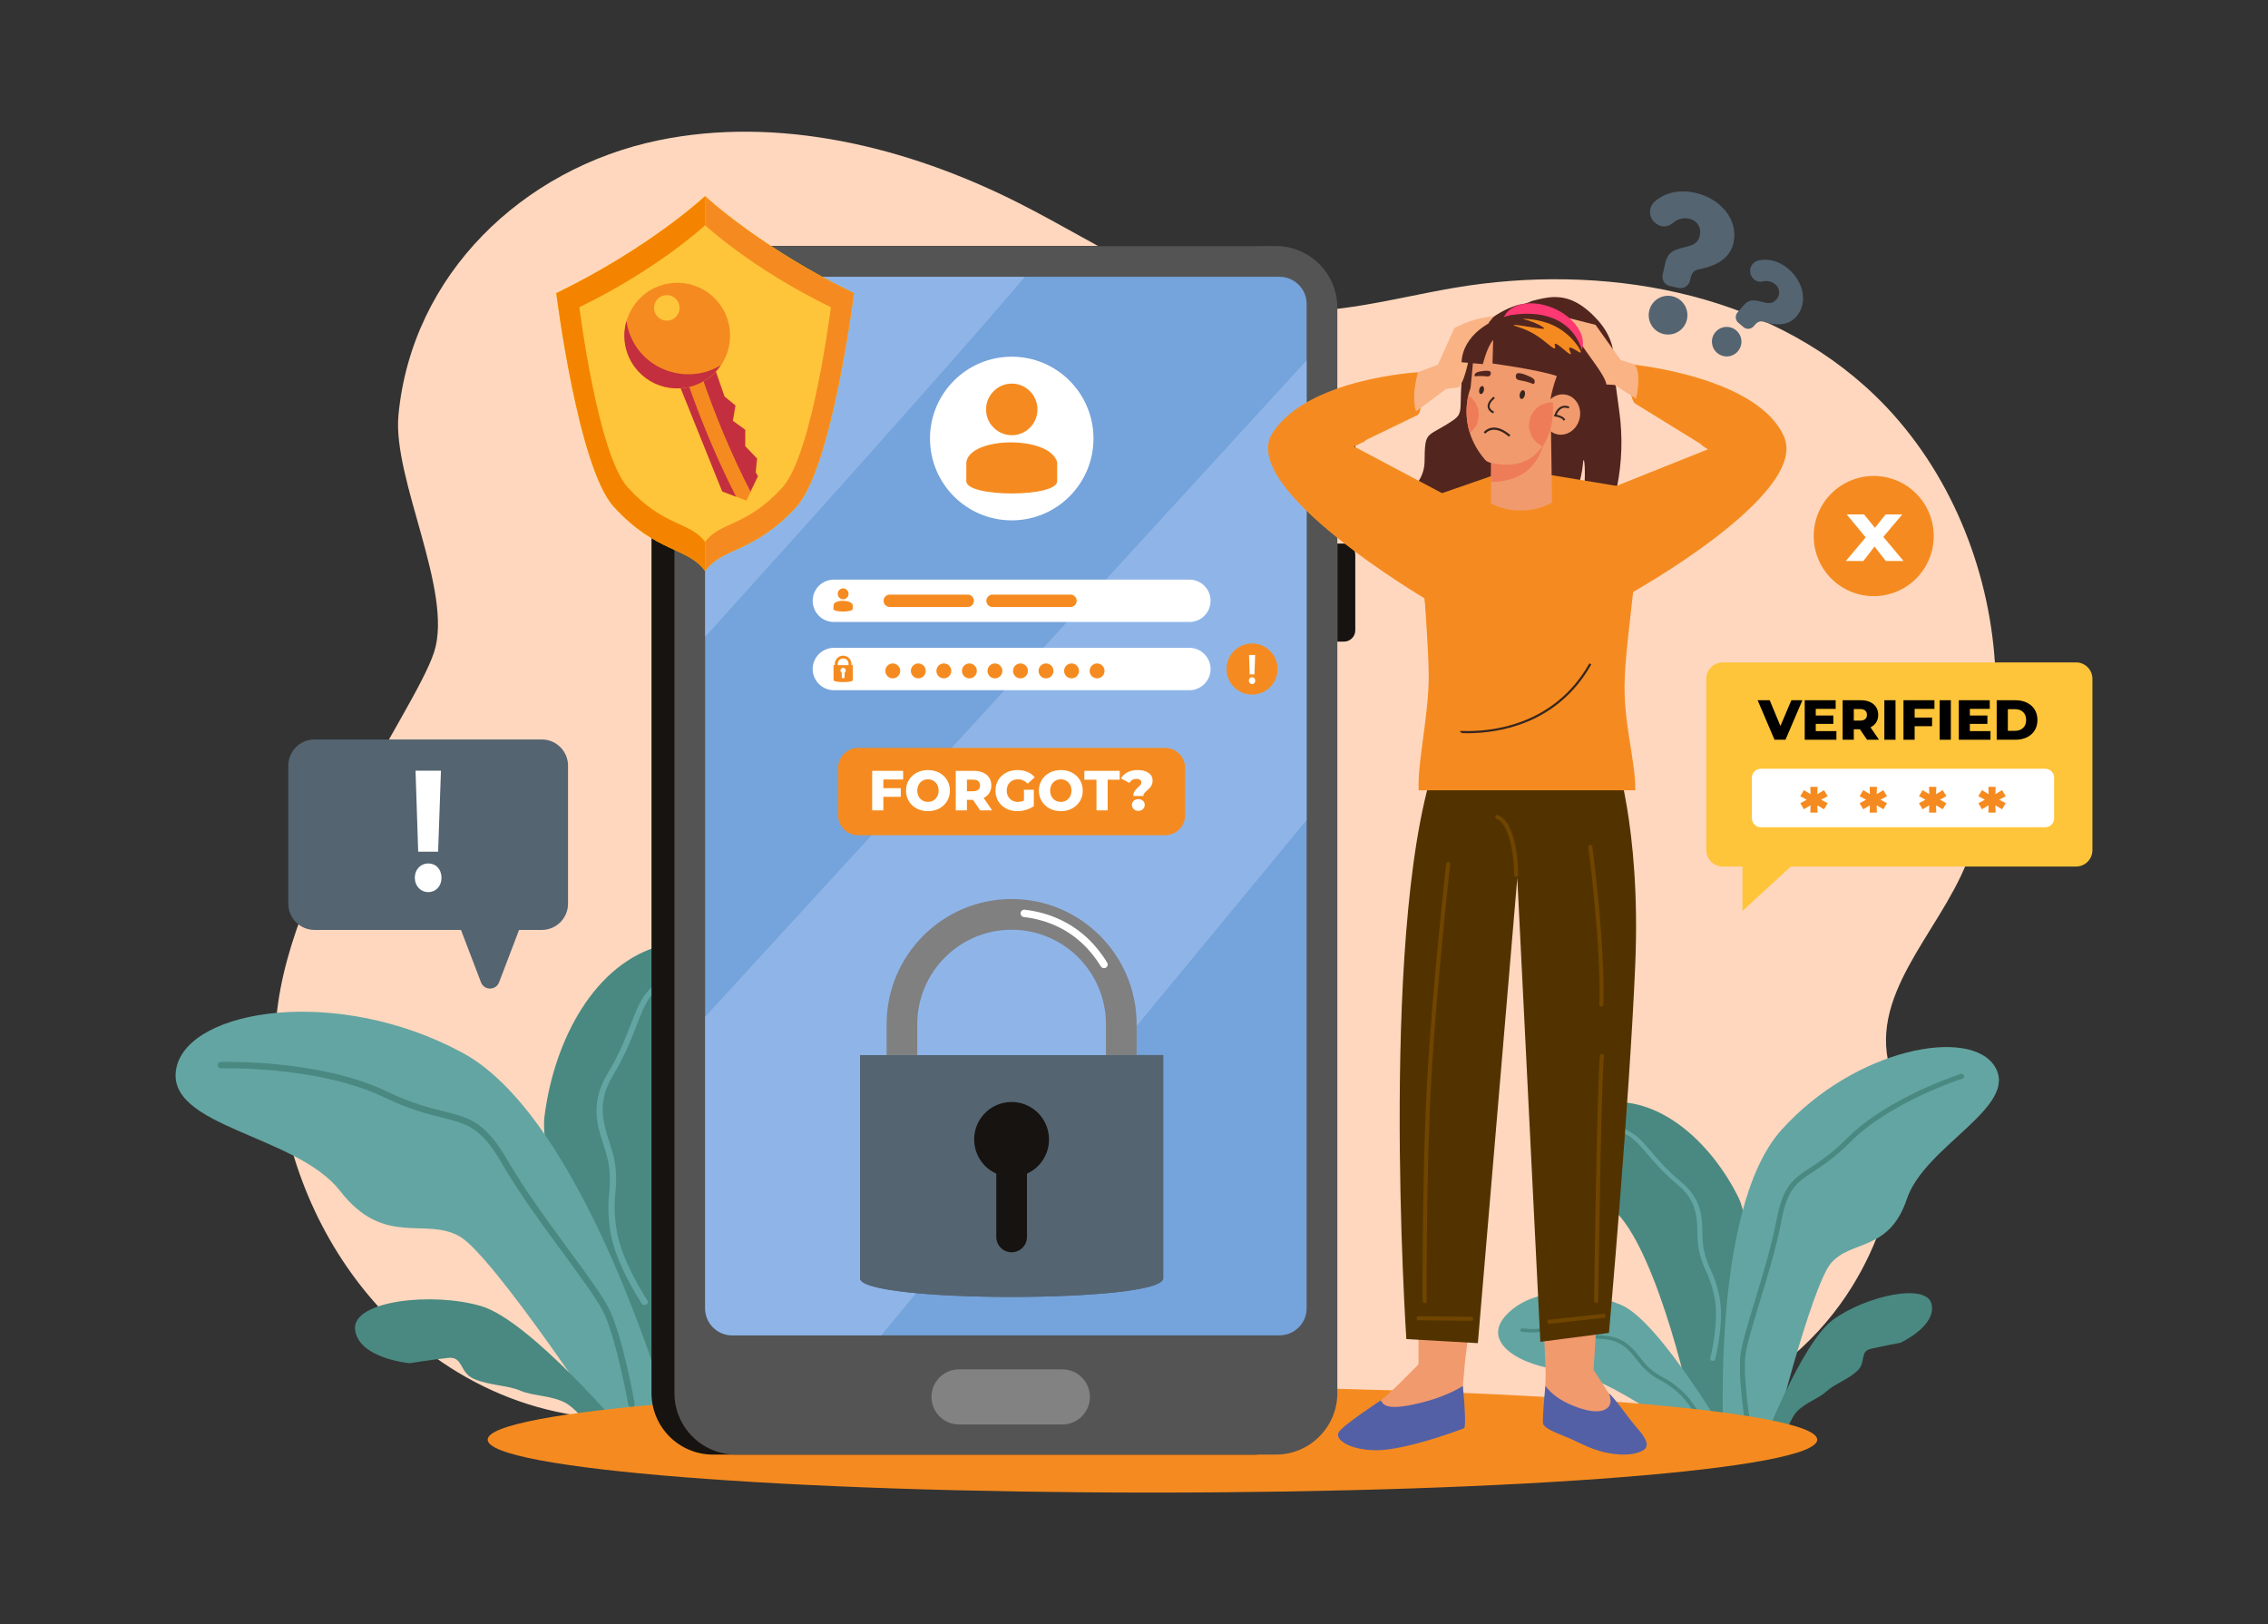 <svg width="775" height="555" viewBox="0 0 775 555" fill="none" xmlns="http://www.w3.org/2000/svg">
<rect x="0" y="0" width="775" height="555" fill="#333333" stroke="none"/>
<g clip-path="url(#clip0_528_1643)">
<path d="M640.714 135.149C603.348 99.04 546.817 89.942 497.277 98.288C476.526 101.786 455.944 107.978 434.697 106.029C403.708 103.187 376.41 83.697 348.195 69.412C309.791 49.963 265.765 39.499 224.934 47.958C178.638 57.554 140.682 93.796 136.153 141.88C134.103 163.671 154.952 202.055 148.371 222.705C141.698 243.646 92.961 307.798 94.162 356.592C94.217 358.869 94.337 361.18 94.513 363.515C96.948 395.753 109.542 424.265 128.451 445.531C152.509 472.596 186.8 487.922 223.392 484.239L227.611 483.812L227.78 483.795L228.865 483.686L229.231 483.65L233.362 483.235L234.262 483.144L235.427 483.026L236.317 482.935L239.437 482.621L240.443 482.52L242.261 482.336L243.877 482.173L244.115 482.15L245.226 482.038L246.629 481.896L248.087 481.751L249.546 481.604L250.607 481.495L251.226 481.433L252.335 481.321L291.17 477.413C346.53 471.839 402.291 474.799 456.99 485.891C554.328 505.627 604.676 479.118 628.91 445.527C650.227 415.98 651.342 380.954 646.468 367.095C637.228 340.831 662.333 319.196 672.044 294.749C680.686 272.987 683.533 246.819 681.425 223.11C678.547 190.74 664.702 158.316 640.718 135.144L640.714 135.149Z" fill="#FFD7BE"/>
<path d="M226.233 323.026C203.294 328.934 189.454 355.162 186.09 381.206C182.726 407.249 226.7 483.12 226.7 483.12L227.832 485.666L237.008 480.243C238.487 479.369 239.224 477.633 238.822 475.961C235.009 460.17 228.229 394.164 238.69 370.722C249.962 345.463 249.173 317.119 226.233 323.026Z" fill="#498981"/>
<path d="M230.315 327.302C229.766 327.201 229.146 327.519 228.93 328.009C228.906 328.061 226.595 333.213 221.716 338.305C218.995 341.145 217.483 345.038 215.569 349.969C213.779 354.58 211.551 360.317 207.608 366.844C201.595 376.801 204.028 384.363 206.176 391.034C207.018 393.648 207.812 396.114 208.106 398.619C208.599 402.802 208.383 405.18 208.152 407.698C207.881 410.68 207.601 413.763 208.431 419.961C209.962 431.396 219.004 444.989 219.39 445.563C219.633 445.927 220.189 446.024 220.683 445.811C220.731 445.79 220.779 445.766 220.828 445.739C221.354 445.437 221.563 444.869 221.294 444.47C221.201 444.333 212.043 430.565 210.556 419.451C209.747 413.414 210.02 410.417 210.285 407.518C210.521 404.918 210.746 402.463 210.235 398.129C209.923 395.488 209.108 392.958 208.247 390.278C206.099 383.604 203.877 376.702 209.478 367.427C213.512 360.751 215.772 354.925 217.59 350.244C219.421 345.528 220.868 341.802 223.278 339.285C228.43 333.909 230.817 328.588 230.917 328.366C231.134 327.875 230.865 327.397 230.317 327.296L230.315 327.302Z" fill="#63A5A2"/>
<path d="M299.413 396.336C284.229 388.829 264.51 396.583 250.555 409.128C236.599 421.671 225.089 483.317 225.089 483.317L224.516 485.225L232.016 486.57C233.223 486.787 234.433 486.19 234.992 485.095C240.282 474.759 267.355 435.821 283.946 428.001C301.822 419.575 314.598 403.844 299.414 396.336H299.413Z" fill="#63A5A2"/>
<path d="M294.814 404.516C294.775 404.537 290.846 406.729 285.307 407.653C282.216 408.168 279.398 409.935 275.829 412.173C272.49 414.266 268.336 416.868 262.712 419.158C254.132 422.651 252.088 428.642 250.284 433.927C249.578 435.998 248.912 437.953 247.908 439.695C246.231 442.601 244.962 444.018 243.617 445.517C242.024 447.292 240.379 449.129 237.957 453.484C233.494 461.519 232.801 474.516 232.774 475.066C232.757 475.415 233.064 475.742 233.481 475.841C233.521 475.851 233.564 475.859 233.606 475.864C234.086 475.923 234.491 475.659 234.508 475.275C234.514 475.144 235.217 461.98 239.554 454.172C241.912 449.931 243.512 448.147 245.059 446.42C246.446 444.872 247.759 443.411 249.495 440.399C250.553 438.564 251.237 436.558 251.96 434.435C253.764 429.147 255.63 423.678 263.622 420.425C269.376 418.082 273.593 415.44 276.98 413.316C280.394 411.177 283.093 409.486 285.829 409.028C291.68 408.052 295.737 405.791 295.905 405.694C296.277 405.485 296.333 405.051 296.031 404.725C295.727 404.4 295.181 404.307 294.808 404.516H294.814Z" fill="#498981"/>
<path d="M158.172 359.792C115.545 336.629 64.536 344.614 60.282 364.864C56.028 385.113 101.126 387.5 116.228 406.943C131.331 426.388 145.384 415.66 157.152 422.526C168.92 429.393 209.474 491.098 209.474 491.098C215.435 491.709 221.445 490.546 226.75 487.758L229.483 486.322C229.483 486.322 200.799 382.955 158.172 359.792Z" fill="#63A5A2"/>
<path d="M208.595 448.226C206.462 443.526 200.842 435.882 194.333 427.032C187.305 417.476 179.342 406.644 173.383 396.379C165.753 383.233 160.425 381.911 151.597 379.722C146.737 378.517 140.689 377.015 132.401 373.024C109.172 361.833 75.808 362.841 75.473 362.852C74.866 362.874 74.39 363.383 74.411 363.992C74.432 364.6 74.941 365.077 75.549 365.055C75.878 365.044 108.698 364.052 131.445 375.012C139.936 379.102 146.108 380.635 151.067 381.863C159.61 383.983 164.317 385.151 171.477 397.487C177.494 407.857 185.497 418.739 192.556 428.34C198.991 437.091 204.548 444.65 206.586 449.139C210.803 458.431 214.653 479.701 214.692 479.916C214.8 480.515 215.373 480.914 215.971 480.807C216.056 480.792 216.138 480.767 216.213 480.736C216.674 480.538 216.954 480.042 216.861 479.527C216.703 478.643 212.925 457.77 208.593 448.228L208.595 448.226Z" fill="#498981"/>
<path d="M164.426 446.28C147.663 441.331 120.199 444.42 121.331 454.309C122.465 464.199 139.946 465.792 139.946 465.792C139.946 465.792 147.816 464.562 153.08 463.975C158.347 463.388 156.882 468.908 161.92 471.138C166.958 473.368 173.67 473.356 177.812 475.173C181.954 476.991 188.087 476.751 192.982 479.203C196.141 480.788 200.497 485.969 203.19 489.443C204.68 491.367 207.277 492.041 209.511 491.078L213.424 489.393C213.424 489.393 181.191 451.226 164.426 446.278V446.28Z" fill="#498981"/>
<path d="M549.593 376.633C531.299 378.22 538.005 399.152 552.74 414.72C566.414 429.168 578.418 479.185 579.688 491.712C579.821 493.038 580.808 494.119 582.113 494.377L590.216 495.979L590.391 493.826C590.391 493.826 603.053 427.019 593.9 408.84C584.747 390.66 567.885 375.044 549.593 376.631V376.633Z" fill="#498981"/>
<path d="M584.572 433.897C583.757 432.114 582.987 430.43 582.272 427.245C581.845 425.337 581.791 423.327 581.734 421.2C581.591 415.769 581.429 409.612 574.471 403.879C569.911 400.12 566.806 396.499 564.313 393.587C561.646 390.475 559.54 388.017 556.821 386.641C551.944 384.174 548.93 381.001 548.901 380.97C548.617 380.668 548.08 380.594 547.705 380.809C547.329 381.024 547.256 381.443 547.54 381.745C547.67 381.882 550.782 385.159 555.933 387.765C558.342 388.983 560.357 391.335 562.908 394.313C565.44 397.268 568.591 400.945 573.255 404.789C579.735 410.129 579.884 415.748 580.027 421.183C580.085 423.364 580.14 425.424 580.591 427.435C581.332 430.736 582.125 432.474 582.965 434.313C583.904 436.365 584.874 438.486 585.834 443.109C587.601 451.619 584.442 464.046 584.409 464.17C584.316 464.53 584.614 464.893 585.077 464.978C585.12 464.986 585.16 464.991 585.201 464.993C585.617 465.022 585.998 464.807 586.081 464.478C586.215 463.961 589.335 451.691 587.516 442.935C586.529 438.188 585.532 436.006 584.568 433.895L584.572 433.897Z" fill="#63A5A2"/>
<path d="M553.936 445.86C540.505 440.28 524.094 439.689 514.92 449.087C505.746 458.488 519.132 466.701 534.368 468.259C548.51 469.706 578.315 491.209 584.839 497.405C585.53 498.06 586.568 498.186 587.394 497.717L592.533 494.803L591.623 493.555C591.623 493.555 567.364 451.44 553.936 445.86Z" fill="#63A5A2"/>
<path d="M574.547 475.053C571.657 472.491 569.983 471.573 568.361 470.684C566.993 469.934 565.7 469.225 563.728 467.531C562.547 466.516 561.556 465.259 560.507 463.926C557.83 460.524 554.795 456.67 547.624 456.325C542.923 456.098 539.217 455.265 536.238 454.595C533.054 453.878 530.538 453.312 528.146 453.731C523.857 454.48 520.421 453.891 520.387 453.886C520.061 453.828 519.684 454.037 519.547 454.353C519.409 454.668 519.562 454.971 519.887 455.029C520.036 455.056 523.584 455.664 528.113 454.872C530.232 454.502 532.64 455.042 535.686 455.728C538.71 456.408 542.472 457.255 547.282 457.486C553.963 457.807 556.731 461.326 559.41 464.728C560.484 466.094 561.5 467.384 562.744 468.454C564.788 470.209 566.122 470.941 567.535 471.715C569.11 472.579 570.74 473.472 573.552 475.965C578.731 480.559 582.627 490.005 582.666 490.098C582.778 490.373 583.142 490.462 583.477 490.295C583.508 490.28 583.537 490.264 583.564 490.247C583.843 490.067 583.984 489.749 583.882 489.497C583.721 489.102 579.875 479.777 574.545 475.049L574.547 475.053Z" fill="#498981"/>
<path d="M608.812 385.992C583.593 413.907 589.179 496.884 589.179 496.884L591.546 497.231C596.143 497.904 600.834 497.206 605.038 495.224C605.038 495.224 618.838 439.657 625.678 431.606C632.518 423.554 645.551 427.78 651.6 409.672C657.648 391.564 690.015 378.205 681.7 364.493C673.385 350.781 634.031 358.078 608.81 385.994L608.812 385.992Z" fill="#63A5A2"/>
<path d="M670.071 366.932C669.824 367.01 645.168 374.864 631.056 389.031C626.022 394.084 621.985 396.741 618.741 398.874C612.847 402.749 609.29 405.087 607.089 416.666C605.371 425.708 602.33 435.679 599.647 444.477C597.162 452.626 595.016 459.663 594.664 463.648C593.947 471.741 596.549 487.977 596.659 488.665C596.723 489.064 597.056 489.355 597.443 489.382C597.507 489.386 597.573 489.382 597.638 489.372C598.105 489.297 598.42 488.857 598.345 488.392C598.318 488.225 595.668 471.679 596.365 463.797C596.702 459.988 598.823 453.031 601.281 444.975C603.977 436.136 607.031 426.117 608.767 416.984C610.833 406.118 613.974 404.053 619.678 400.302C622.987 398.126 627.106 395.415 632.266 390.238C646.083 376.368 670.34 368.639 670.582 368.563C671.033 368.422 671.283 367.942 671.142 367.492C671.001 367.041 670.522 366.791 670.071 366.932Z" fill="#498981"/>
<path d="M626.466 450.849C615.478 458.785 601.715 494.996 601.715 494.996L605.009 495.221C606.89 495.349 608.617 494.189 609.211 492.398C610.287 489.165 612.141 484.253 614.044 482.281C616.992 479.225 621.54 477.822 624.101 475.426C626.661 473.029 631.573 471.309 634.686 468.381C637.796 465.453 635.307 461.794 639.309 460.867C643.312 459.941 649.382 458.814 649.382 458.814C649.382 458.814 661.755 453.146 660.044 445.621C658.331 438.096 637.455 442.911 626.468 450.847L626.466 450.849Z" fill="#498981"/>
<path d="M393.807 509.999C519.265 509.999 620.969 501.905 620.969 491.921C620.969 481.936 519.265 473.842 393.807 473.842C268.349 473.842 166.645 481.936 166.645 491.921C166.645 501.905 268.349 509.999 393.807 509.999Z" fill="#F58B20"/>
<path d="M428.129 84.082H243.648C240.215 84.082 236.975 84.903 234.112 86.366C227.291 89.844 222.625 96.939 222.625 105.127V475.974C222.625 487.599 232.035 497.019 243.648 497.019H428.129C433.965 497.019 439.239 494.644 443.05 490.804C446.822 486.997 449.154 481.758 449.154 475.972V105.127C449.154 93.502 439.744 84.082 428.131 84.082H428.129Z" fill="#161310"/>
<path d="M435.961 84.082H251.48C248.047 84.082 244.807 84.903 241.944 86.366C235.123 89.844 230.457 96.939 230.457 105.127V475.974C230.457 487.599 239.867 497.019 251.48 497.019H435.961C441.795 497.019 447.071 494.644 450.882 490.804C454.654 486.997 456.986 481.758 456.986 475.972V105.127C456.986 93.502 447.576 84.082 435.963 84.082H435.961Z" fill="#545454"/>
<path d="M218.648 146.716V170.371C218.648 173.088 220.847 175.289 223.561 175.289H226.47V141.797H223.561C220.847 141.797 218.648 144 218.648 146.714V146.716Z" fill="#546471"/>
<path d="M459.264 141.797H456.984V175.289H459.264C461.391 175.289 463.114 173.562 463.114 171.435V145.651C463.114 143.523 461.391 141.797 459.264 141.797Z" fill="#161310"/>
<path d="M459.264 185.734H456.984V219.226H459.264C461.391 219.226 463.114 217.5 463.114 215.372V189.588C463.114 187.459 461.389 185.734 459.264 185.734Z" fill="#161310"/>
<path d="M437.233 94.58H250.208C249.601 94.58 249.007 94.638 248.436 94.749C247.789 94.873 247.164 95.064 246.57 95.32C243.715 96.556 241.596 99.176 241.073 102.33C240.99 102.824 240.945 103.334 240.945 103.853V447C240.945 452.134 245.097 456.273 250.208 456.273H437.233C441.061 456.273 444.344 453.953 445.761 450.631C446.235 449.513 446.496 448.288 446.496 447V103.853C446.496 98.736 442.348 94.58 437.233 94.58Z" fill="#75A3DB"/>
<path d="M363.035 467.898H327.686C322.496 467.898 318.289 472.11 318.289 477.305V477.307C318.289 482.502 322.496 486.714 327.686 486.714H363.035C368.225 486.714 372.432 482.502 372.432 477.307V477.305C372.432 472.11 368.225 467.898 363.035 467.898Z" fill="#828282"/>
<g opacity="0.45">
<path d="M248.436 94.749C247.789 94.873 247.164 95.064 246.57 95.32C243.715 96.556 241.596 99.176 241.073 102.33C240.99 102.824 240.945 103.334 240.945 103.853V217.604C277.245 177.426 325.545 123.602 350.228 94.58H250.208C249.601 94.58 249.007 94.638 248.436 94.749Z" fill="#B0CDF8"/>
<path d="M240.947 447C240.947 452.134 245.099 456.272 250.21 456.272H301.127L446.496 280.165V123.141C402.24 171.543 294.833 288.688 240.945 347.451V447H240.947Z" fill="#B0CDF8"/>
</g>
<path d="M406.439 198.051H284.928C280.936 198.051 277.699 201.291 277.699 205.287C277.699 209.284 280.936 212.524 284.928 212.524H406.439C410.431 212.524 413.668 209.284 413.668 205.287C413.668 201.291 410.431 198.051 406.439 198.051Z" fill="white"/>
<path d="M406.437 221.361H284.928C280.953 221.361 277.699 224.618 277.699 228.598C277.699 232.578 280.953 235.834 284.928 235.834H406.437C410.412 235.834 413.666 232.578 413.666 228.598C413.666 224.618 410.412 221.361 406.437 221.361Z" fill="white"/>
<path d="M305.072 226.691C303.667 226.691 302.527 227.833 302.527 229.239C302.527 230.646 303.667 231.787 305.072 231.787C306.478 231.787 307.618 230.646 307.618 229.239C307.618 227.833 306.478 226.691 305.072 226.691Z" fill="#F58B20"/>
<path d="M313.799 226.691C312.394 226.691 311.254 227.833 311.254 229.239C311.254 230.646 312.394 231.787 313.799 231.787C315.204 231.787 316.344 230.646 316.344 229.239C316.344 227.833 315.204 226.691 313.799 226.691Z" fill="#F58B20"/>
<path d="M322.526 226.691C321.12 226.691 319.98 227.833 319.98 229.239C319.98 230.646 321.12 231.787 322.526 231.787C323.931 231.787 325.071 230.646 325.071 229.239C325.071 227.833 323.931 226.691 322.526 226.691Z" fill="#F58B20"/>
<path d="M331.252 226.691C329.847 226.691 328.707 227.833 328.707 229.239C328.707 230.646 329.847 231.787 331.252 231.787C332.657 231.787 333.797 230.646 333.797 229.239C333.797 227.833 332.657 226.691 331.252 226.691Z" fill="#F58B20"/>
<path d="M339.979 226.691C338.574 226.691 337.434 227.833 337.434 229.239C337.434 230.646 338.574 231.787 339.979 231.787C341.384 231.787 342.524 230.646 342.524 229.239C342.524 227.833 341.384 226.691 339.979 226.691Z" fill="#F58B20"/>
<path d="M348.705 226.691C347.3 226.691 346.16 227.833 346.16 229.239C346.16 230.646 347.3 231.787 348.705 231.787C350.11 231.787 351.25 230.646 351.25 229.239C351.25 227.833 350.11 226.691 348.705 226.691Z" fill="#F58B20"/>
<path d="M357.432 226.691C356.027 226.691 354.887 227.833 354.887 229.239C354.887 230.646 356.027 231.787 357.432 231.787C358.837 231.787 359.977 230.646 359.977 229.239C359.977 227.833 358.837 226.691 357.432 226.691Z" fill="#F58B20"/>
<path d="M366.158 226.691C364.753 226.691 363.613 227.833 363.613 229.239C363.613 230.646 364.753 231.787 366.158 231.787C367.564 231.787 368.704 230.646 368.704 229.239C368.704 227.833 367.564 226.691 366.158 226.691Z" fill="#F58B20"/>
<path d="M374.885 226.691C373.48 226.691 372.34 227.833 372.34 229.239C372.34 230.646 373.48 231.787 374.885 231.787C376.29 231.787 377.43 230.646 377.43 229.239C377.43 227.833 376.29 226.691 374.885 226.691Z" fill="#F58B20"/>
<path d="M345.722 177.801C361.149 177.801 373.654 165.282 373.654 149.839C373.654 134.396 361.149 121.877 345.722 121.877C330.295 121.877 317.789 134.396 317.789 149.839C317.789 165.282 330.295 177.801 345.722 177.801Z" fill="white"/>
<path d="M345.763 131.074C340.869 131.074 336.953 135.065 336.953 139.894C336.953 141.994 337.652 143.885 338.842 145.354C340.451 147.384 342.967 148.713 345.765 148.713C348.564 148.713 351.01 147.384 352.619 145.354C353.807 143.883 354.508 141.994 354.508 139.894C354.508 135.064 350.592 131.074 345.767 131.074H345.763Z" fill="#F58B20"/>
<path d="M330.205 157.945L330.195 164.432C330.195 169.999 361.244 169.999 361.244 164.432L361.25 157.945C358.72 148.706 331.43 149.078 330.205 157.945Z" fill="#F58B20"/>
<path d="M290.954 226.875C290.954 225.306 289.678 224.027 288.109 224.027C286.539 224.027 285.264 225.304 285.264 226.875V227.263H284.832V232.395C284.832 233.283 291.403 233.283 291.403 232.395V227.263H290.954V226.875ZM288.593 229.848V231.33C288.593 231.595 288.364 231.785 288.099 231.785C287.834 231.785 287.644 231.595 287.644 231.33V229.848C287.379 229.695 287.187 229.429 287.187 229.086C287.187 228.592 287.606 228.174 288.099 228.174C288.593 228.174 289.011 228.592 289.011 229.086C289.011 229.429 288.821 229.695 288.593 229.848ZM289.959 227.263H286.278V226.875C286.278 225.891 286.886 224.996 288.109 224.996C289.332 224.996 289.959 225.833 289.959 226.875V227.263Z" fill="#F58B20"/>
<path d="M288.118 201.041C287.084 201.041 286.258 201.884 286.258 202.903C286.258 203.347 286.405 203.746 286.657 204.056C286.995 204.484 287.527 204.765 288.118 204.765C288.708 204.765 289.225 204.484 289.564 204.056C289.815 203.746 289.962 203.347 289.962 202.903C289.962 201.884 289.136 201.041 288.118 201.041Z" fill="#F58B20"/>
<path d="M284.832 206.712L284.797 208.08C284.797 209.254 291.383 209.254 291.383 208.08V206.712C290.851 204.763 285.093 204.841 284.834 206.712H284.832Z" fill="#F58B20"/>
<path d="M330.675 203.164H304.047C302.88 203.164 301.926 204.119 301.926 205.288C301.926 206.456 302.88 207.411 304.047 207.411H330.675C331.842 207.411 332.797 206.456 332.797 205.288C332.797 204.119 331.842 203.164 330.675 203.164Z" fill="#F58B20"/>
<path d="M365.796 203.164H339.168C338.001 203.164 337.047 204.119 337.047 205.288C337.047 206.456 338.001 207.411 339.168 207.411H365.796C366.963 207.411 367.918 206.456 367.918 205.288C367.918 204.119 366.963 203.164 365.796 203.164Z" fill="#F58B20"/>
<path d="M398.12 255.545H293.246C289.462 255.545 286.395 258.616 286.395 262.404V278.528C286.395 282.316 289.462 285.386 293.246 285.386H398.12C401.904 285.386 404.971 282.316 404.971 278.528V262.404C404.971 258.616 401.904 255.545 398.12 255.545Z" fill="#F58B20"/>
<path d="M298.035 276.891H301.85V272.262H307.805V269.31H301.85V266.339H308.614V263.389H298.035V276.891Z" fill="white"/>
<path d="M320.938 264.024C319.801 263.419 318.518 263.117 317.094 263.117C315.669 263.117 314.386 263.419 313.25 264.024C312.114 264.628 311.22 265.465 310.571 266.531C309.923 267.599 309.598 268.802 309.598 270.139C309.598 271.476 309.923 272.679 310.571 273.746C311.22 274.814 312.114 275.649 313.25 276.253C314.386 276.858 315.669 277.16 317.094 277.16C318.518 277.16 319.801 276.858 320.938 276.253C322.074 275.649 322.968 274.814 323.616 273.746C324.265 272.679 324.59 271.477 324.59 270.139C324.59 268.8 324.265 267.599 323.616 266.531C322.968 265.463 322.074 264.628 320.938 264.024ZM320.252 272.156C319.931 272.741 319.494 273.194 318.942 273.516C318.391 273.837 317.773 273.998 317.092 273.998C316.411 273.998 315.793 273.837 315.241 273.516C314.69 273.194 314.252 272.741 313.931 272.156C313.61 271.571 313.449 270.898 313.449 270.139C313.449 269.379 313.61 268.709 313.931 268.124C314.252 267.539 314.69 267.085 315.241 266.764C315.793 266.442 316.411 266.281 317.092 266.281C317.773 266.281 318.389 266.442 318.942 266.764C319.494 267.085 319.931 267.539 320.252 268.124C320.574 268.709 320.734 269.381 320.734 270.139C320.734 270.896 320.574 271.571 320.252 272.156Z" fill="white"/>
<path d="M338.069 270.941C338.526 270.214 338.752 269.362 338.752 268.385C338.752 267.409 338.508 266.485 338.021 265.733C337.533 264.981 336.838 264.402 335.94 263.997C335.04 263.592 333.981 263.389 332.76 263.389H326.594V276.893H330.409V273.305H332.489L334.938 276.893H339.023L336.114 272.648C336.962 272.237 337.614 271.668 338.071 270.941H338.069ZM334.303 269.841C333.904 270.182 333.314 270.352 332.53 270.352H330.41V266.398H332.53C333.314 266.398 333.904 266.572 334.303 266.919C334.701 267.266 334.901 267.756 334.901 268.385C334.901 269.015 334.701 269.501 334.303 269.842V269.841Z" fill="white"/>
<path d="M347.869 266.281C349.141 266.281 350.232 266.783 351.146 267.787L353.575 265.588C352.907 264.791 352.071 264.179 351.07 263.755C350.068 263.33 348.938 263.117 347.679 263.117C346.239 263.117 344.949 263.416 343.807 264.014C342.663 264.613 341.77 265.446 341.128 266.512C340.485 267.579 340.164 268.788 340.164 270.139C340.164 271.489 340.485 272.698 341.128 273.766C341.77 274.833 342.657 275.666 343.787 276.263C344.918 276.862 346.189 277.16 347.602 277.16C348.605 277.16 349.607 277.013 350.608 276.716C351.61 276.42 352.497 275.996 353.267 275.444V269.85H349.896V273.554C349.253 273.851 348.566 273.998 347.834 273.998C347.103 273.998 346.427 273.833 345.849 273.506C345.27 273.179 344.821 272.721 344.5 272.136C344.178 271.551 344.018 270.885 344.018 270.139C344.018 268.968 344.37 268.033 345.078 267.331C345.785 266.63 346.716 266.279 347.873 266.279L347.869 266.281Z" fill="white"/>
<path d="M366.34 264.024C365.204 263.419 363.921 263.117 362.496 263.117C361.072 263.117 359.788 263.419 358.652 264.024C357.516 264.628 356.622 265.465 355.974 266.531C355.325 267.599 355 268.802 355 270.139C355 271.476 355.325 272.679 355.974 273.746C356.622 274.814 357.516 275.649 358.652 276.253C359.788 276.858 361.072 277.16 362.496 277.16C363.921 277.16 365.204 276.858 366.34 276.253C367.476 275.649 368.37 274.814 369.019 273.746C369.667 272.679 369.992 271.477 369.992 270.139C369.992 268.8 369.667 267.599 369.019 266.531C368.37 265.463 367.476 264.628 366.34 264.024ZM365.655 272.156C365.333 272.741 364.896 273.194 364.344 273.516C363.793 273.837 363.175 273.998 362.494 273.998C361.813 273.998 361.195 273.837 360.644 273.516C360.092 273.194 359.655 272.741 359.334 272.156C359.012 271.571 358.852 270.898 358.852 270.139C358.852 269.379 359.012 268.709 359.334 268.124C359.655 267.539 360.092 267.085 360.644 266.764C361.195 266.442 361.813 266.281 362.494 266.281C363.175 266.281 363.791 266.442 364.344 266.764C364.896 267.085 365.333 267.539 365.655 268.124C365.976 268.709 366.137 269.381 366.137 270.139C366.137 270.896 365.976 271.571 365.655 272.156Z" fill="white"/>
<path d="M370.531 266.417H374.675V276.891H378.492V266.417H382.614V263.389H370.531V266.417Z" fill="white"/>
<path d="M388.974 273.053C388.332 273.053 387.809 273.239 387.405 273.613C387 273.987 386.797 274.461 386.797 275.041C386.797 275.62 387.002 276.085 387.414 276.478C387.825 276.872 388.345 277.067 388.974 277.067C389.603 277.067 390.143 276.872 390.554 276.478C390.964 276.087 391.171 275.606 391.171 275.041C391.171 274.475 390.966 273.987 390.554 273.613C390.141 273.241 389.615 273.053 388.974 273.053Z" fill="white"/>
<path d="M392.453 264.072C391.522 263.435 390.291 263.117 388.762 263.117C387.4 263.117 386.238 263.367 385.275 263.869C384.311 264.371 383.566 265.072 383.039 265.971L385.911 267.515C386.169 267.077 386.505 266.736 386.924 266.492C387.342 266.248 387.806 266.126 388.321 266.126C388.836 266.126 389.231 266.239 389.544 266.463C389.86 266.688 390.016 266.988 390.016 267.36C390.016 267.63 389.925 267.885 389.747 268.122C389.567 268.36 389.291 268.653 388.919 268.999C388.379 269.501 387.969 269.96 387.686 270.379C387.404 270.797 387.262 271.328 387.262 271.97H390.692C390.692 271.623 390.794 271.317 391 271.053C391.205 270.79 391.526 270.472 391.964 270.098C392.362 269.751 392.685 269.439 392.937 269.162C393.187 268.885 393.404 268.544 393.584 268.139C393.764 267.734 393.853 267.267 393.853 266.74C393.853 265.595 393.386 264.706 392.455 264.069L392.453 264.072Z" fill="white"/>
<path d="M293.883 436.785C293.883 445.262 397.481 445.262 397.481 436.785V360.518H293.883V436.785Z" fill="#546471"/>
<path d="M348.609 401.801C355.483 400.176 359.741 393.281 358.118 386.399C356.496 379.517 349.607 375.255 342.733 376.879C335.858 378.504 331.601 385.399 333.223 392.281C334.846 399.163 341.734 403.425 348.609 401.801Z" fill="#161310"/>
<path d="M340.441 422.636C340.441 425.535 342.789 427.885 345.685 427.885C348.58 427.885 350.928 425.535 350.928 422.636V393.27H340.443V422.636H340.441Z" fill="#161310"/>
<path d="M345.683 307.182C322.126 307.182 302.961 326.367 302.961 349.948V360.519H313.445V349.948C313.445 332.154 327.907 317.679 345.681 317.679C363.454 317.679 377.914 332.156 377.914 349.948V360.519H388.398V349.948C388.398 326.367 369.233 307.182 345.681 307.182H345.683Z" fill="#808080"/>
<path d="M377.917 422.959C373.363 434.691 313.886 436.946 293.883 433.997V436.785C293.883 445.262 397.481 445.262 397.481 436.785V360.518H379.036C379.036 360.518 383.288 409.12 377.915 422.959H377.917Z" fill="#546471"/>
<path d="M350.148 310.838C349.457 310.759 348.834 311.255 348.754 311.947C348.675 312.638 349.171 313.262 349.862 313.342C357.712 314.243 368.651 317.903 376.178 330.215C376.416 330.603 376.828 330.818 377.252 330.818C377.477 330.818 377.703 330.758 377.908 330.632C378.501 330.27 378.688 329.493 378.325 328.9C370.269 315.719 358.556 311.803 350.148 310.838Z" fill="white"/>
<path d="M431.184 236.669C435.636 234.823 437.75 229.714 435.906 225.258C434.062 220.801 428.958 218.685 424.506 220.531C420.054 222.377 417.94 227.486 419.784 231.942C421.628 236.399 426.732 238.515 431.184 236.669Z" fill="#F58B20"/>
<path d="M428.661 230.433L428.893 223.809H426.812L427.031 230.433H428.661Z" fill="white"/>
<path d="M427.846 231.395C427.263 231.395 426.754 231.861 426.754 232.574C426.754 233.245 427.234 233.739 427.859 233.739C428.484 233.739 428.935 233.245 428.935 232.574C428.935 231.861 428.469 231.395 427.844 231.395H427.846Z" fill="white"/>
<path d="M551.064 123.905C551.9 120.892 551.012 115.016 546.075 109.504C540.45 103.222 535.697 101.498 531.336 101.498C528.597 101.498 526.014 102.18 523.466 102.839C522.311 103.405 521.078 103.813 519.803 103.974C516.417 104.408 501.671 110.283 500.008 124.269C497.893 142.093 501.377 140.709 494.355 145.022C487.331 149.337 486.888 147.678 486.789 157.682C486.691 167.687 475.035 171.833 475.035 171.833L478.856 175.164L485.173 172.126L480.195 177.781C480.195 177.781 529.883 195.329 548.761 185.516L552.576 166.292C554.25 157.862 554.513 149.209 553.35 140.694L551.064 123.909V123.905ZM536.231 186.649L532.135 186.207C532.135 186.207 540.226 167.152 540.86 158.898C541.495 150.643 543.369 174.898 536.233 186.649H536.231Z" fill="#52261F"/>
<path d="M544.6 468.176L544.528 468.18L547.377 422.957L526.395 425.358L528.177 469.06L527.831 483.922C527.776 485.755 528.75 487.46 530.353 488.35C534.094 490.425 540.938 493.988 544.602 494.464C549.814 495.141 553.903 494.972 556.603 494.464C559.303 493.957 560.147 490.58 557.279 487.03C554.41 483.483 544.603 468.176 544.603 468.176H544.6Z" fill="#F19A6D"/>
<path d="M484.725 424.158V466.167C484.725 466.167 475.132 476.07 471.836 478.478C468.538 480.886 458.348 487.172 460.446 490.173C462.544 493.174 477.83 493.174 480.828 491.672C483.827 490.173 497.315 488.072 498.213 485.97C499.113 483.87 500.696 464.297 500.696 464.297L506.007 424.158H484.725Z" fill="#F19A6D"/>
<path d="M491.861 256.637C470.755 310.307 480.56 457.548 480.56 457.548L504.999 458.935L518.475 300.015L526.353 458.484L549.797 455.446C549.797 455.446 556.773 377.136 558.78 329.615C560.787 282.094 551.44 256.637 551.44 256.637H491.861Z" fill="#523300"/>
<path d="M531.588 259.275L507.45 260.689C507.073 260.71 506.785 261.036 506.806 261.414C506.827 261.778 507.129 262.059 507.489 262.059C507.503 262.059 507.516 262.059 507.53 262.059L531.667 260.644C532.044 260.623 532.333 260.298 532.311 259.92C532.29 259.542 531.965 259.253 531.588 259.275Z" fill="#704500"/>
<path d="M511.891 278.527C511.541 278.385 511.14 278.554 510.999 278.904C510.858 279.255 511.026 279.656 511.377 279.798C513.798 280.78 515.609 284.357 516.618 290.14C517.404 294.647 517.406 298.899 517.404 298.942C517.404 299.32 517.71 299.628 518.087 299.63C518.464 299.63 518.77 299.324 518.772 298.946C518.772 298.227 518.729 281.303 511.888 278.529L511.891 278.527Z" fill="#704500"/>
<path d="M547.944 448.926L529.346 450.953C528.971 450.993 528.698 451.332 528.738 451.708C528.777 452.059 529.073 452.32 529.418 452.32C529.443 452.32 529.468 452.32 529.493 452.317L548.091 450.29C548.467 450.249 548.74 449.91 548.699 449.534C548.658 449.158 548.32 448.885 547.944 448.926Z" fill="#704500"/>
<path d="M502.786 449.936L484.732 449.75H484.724C484.349 449.75 484.043 450.052 484.039 450.428C484.035 450.806 484.339 451.118 484.717 451.122L502.771 451.308H502.778C503.154 451.308 503.46 451.006 503.464 450.63C503.467 450.252 503.164 449.94 502.786 449.936Z" fill="#704500"/>
<path d="M544.122 289.286C544.074 288.91 543.729 288.647 543.354 288.695C542.978 288.744 542.715 289.088 542.764 289.464C542.775 289.55 543.894 298.109 544.912 308.975C545.849 318.994 546.89 333.076 546.518 343.271C546.505 343.648 546.801 343.966 547.178 343.982C547.186 343.982 547.196 343.982 547.204 343.982C547.571 343.982 547.873 343.691 547.887 343.321C548.26 333.05 547.215 318.903 546.274 308.843C545.254 297.953 544.134 289.371 544.122 289.286Z" fill="#704500"/>
<path d="M547.434 360.161C547.059 360.126 546.726 360.407 546.691 360.785C545.706 371.995 544.734 443.818 544.723 444.543C544.717 444.921 545.021 445.233 545.398 445.239H545.408C545.781 445.239 546.087 444.938 546.093 444.563C546.103 443.84 547.074 372.067 548.056 360.907C548.089 360.529 547.81 360.198 547.432 360.163L547.434 360.161Z" fill="#704500"/>
<path d="M494.944 294.54C494.569 294.495 494.228 294.769 494.185 295.144C494.141 295.544 489.641 335.51 487.777 367.405C485.913 399.304 486.132 444.107 486.134 444.557C486.136 444.934 486.442 445.239 486.819 445.239H486.823C487.2 445.237 487.506 444.929 487.504 444.549C487.502 444.101 487.283 399.341 489.143 367.485C491.005 335.627 495.5 295.699 495.546 295.297C495.589 294.922 495.318 294.583 494.942 294.54H494.944Z" fill="#704500"/>
<path d="M499.873 473.531C499.873 473.531 494.914 477.123 484.602 479.528C474.288 481.932 472.821 480.289 471.838 478.478C471.838 478.478 458.965 486.883 457.475 489.359C455.584 492.501 463.953 496.797 474.995 495.158C486.108 493.507 499.507 488.299 500.283 488.016C501.06 487.733 500.283 478.187 500.283 478.187L499.873 473.535V473.531Z" fill="#5360A6"/>
<path d="M549.754 476.112C549.754 476.112 551.757 479.929 548.461 481.626C545.165 483.323 538.666 481.109 534.427 478.869C530.188 476.629 528.069 473.531 528.069 473.531C528.069 473.531 526.987 484.36 527.27 486.34C527.552 488.32 533.488 490.198 536.564 491.569C539.639 492.941 544.317 495.582 549.686 496.524C555.055 497.467 558.822 496.994 561.272 495.675C563.72 494.356 562.968 491.998 559.577 488.132C556.186 484.267 551.33 477.011 549.754 476.114V476.112Z" fill="#5360A6"/>
<path d="M476.906 136.141L484.437 141.794C484.437 141.794 487.048 140.64 484.406 127.205L476.906 136.141Z" fill="#F58B20"/>
<path d="M510.468 108.08C505.982 108.423 501.493 109.754 497.003 112.067L491.355 124.59L494.121 132.909L498.505 132.307C501.135 129.348 502.229 119.978 503.326 116.82C504.422 113.662 509.537 112.645 509.537 112.645L512.617 111.06L508.56 110.479L510.468 108.08Z" fill="#F9B384"/>
<path d="M484.404 127.236L481.184 142.58L494.122 132.911L497.18 127.43L491.356 124.592L484.404 127.236Z" fill="#F9B384"/>
<path d="M558.583 137.783L565.08 132.129L558.583 124.652C555.364 134.319 558.583 137.783 558.583 137.783Z" fill="#F58B20"/>
<path d="M533.447 108.035L535.536 110.277L531.535 111.172L534.729 112.513C534.729 112.513 538.842 114.018 540.181 117.081C541.518 120.146 548.424 127.852 548.933 131.382L551.67 131.516L553.781 123.006L545.219 111.001L533.447 108.031V108.035Z" fill="#F9B384"/>
<path d="M553.785 123.01L548.199 126.292L551.673 131.519L565.324 140.153L559.86 124.955L553.785 123.01Z" fill="#F9B384"/>
<path d="M558.395 167.023L529.338 162.216L512.439 161.674L486.847 170.567C484.745 191.017 487.863 210.685 488.198 230.095C488.43 243.524 484.259 260.651 484.77 270.023H558.804C558.939 259.874 554.546 246.715 555.184 231.885C556.077 211.163 561.709 187.503 558.391 167.023H558.395Z" fill="#F58B20"/>
<path d="M484.433 141.794C482.707 138.524 482.927 133.446 484.402 127.205C484.402 127.205 446.661 129.332 434.758 148.056C422.854 166.78 487.226 204.715 487.226 204.715L499.129 171.888L462.45 152.435L484.433 141.796V141.794Z" fill="#F58B20"/>
<path d="M558.582 124.65C560.707 126.9 559.834 134.212 558.582 137.781L583.894 153.405L541.82 170.244L556.76 203.011C556.76 203.011 618.155 168.967 609.655 149.272C600.86 128.899 558.583 124.652 558.583 124.652L558.582 124.65Z" fill="#F58B20"/>
<path d="M529.15 177.762C527.782 178.266 526.377 178.665 524.942 178.935C523.504 179.192 522.047 179.32 520.586 179.38C517.659 179.495 514.725 179.185 511.831 178.677C510.384 178.419 508.95 178.086 507.529 177.702C506.106 177.325 504.69 176.898 503.319 176.375L503.207 176.637C505.942 177.817 508.799 178.677 511.715 179.281C514.632 179.88 517.619 180.18 520.609 180.103C522.103 180.056 523.595 179.89 525.07 179.617C526.539 179.32 527.991 178.915 529.384 178.353C530.776 177.784 532.092 177.047 533.329 176.203C534.554 175.335 535.642 174.296 536.648 173.198L536.439 173.004C534.37 175.096 531.877 176.724 529.152 177.76L529.15 177.762Z" fill="#F58B20"/>
<path d="M558.855 190.996C558.652 192.36 558.501 193.732 558.321 195.1C558.165 196.47 558.015 197.842 557.882 199.215C557.758 200.589 557.64 201.965 557.574 203.346L557.857 203.379C558.112 202.021 558.315 200.655 558.513 199.291C558.699 197.925 558.873 196.555 559.037 195.185C559.179 193.813 559.347 192.444 559.467 191.07C559.595 189.696 559.711 188.321 559.785 186.941L559.502 186.908C559.254 188.268 559.051 189.632 558.855 190.998V190.996Z" fill="#F58B20"/>
<path d="M487.218 194.36C487.161 192.755 487.094 191.153 486.985 189.551L486.701 189.555C486.637 191.159 486.616 192.765 486.604 194.369C486.585 195.974 486.616 197.578 486.618 199.182C486.643 200.786 486.68 202.389 486.728 203.993L487.256 208.798C487.33 207.192 487.349 205.587 487.365 203.983C487.369 202.379 487.359 200.775 487.339 199.17C487.297 197.566 487.283 195.962 487.218 194.36Z" fill="#F58B20"/>
<path d="M586.61 154.528C584.897 153.569 583.19 152.598 581.432 151.705L581.281 151.947C582.073 152.542 582.893 153.09 583.722 153.625C584.546 154.166 585.396 154.669 586.252 155.162C587.109 155.65 587.978 156.121 588.872 156.547C589.766 156.969 590.67 157.38 591.624 157.675L591.733 157.411C590.87 156.946 590.016 156.467 589.166 155.981L586.608 154.53L586.61 154.528Z" fill="#F58B20"/>
<path d="M463.482 151.471C462.475 151.863 461.48 152.281 460.489 152.708C459.5 153.138 458.511 153.57 457.536 154.035C456.557 154.492 455.583 154.957 454.625 155.463L454.737 155.724C455.763 155.379 456.773 154.994 457.778 154.601C458.786 154.213 459.781 153.795 460.776 153.374C461.769 152.95 462.756 152.516 463.733 152.057C464.711 151.595 465.686 151.132 466.64 150.619L466.528 150.357C465.498 150.695 464.49 151.082 463.484 151.471H463.482Z" fill="#F58B20"/>
<path d="M479.731 130.197C478.72 131.811 478.221 133.745 478.192 135.663C478.182 136.624 478.289 137.589 478.531 138.519C478.773 139.447 479.125 140.348 479.626 141.158L479.882 141.034C479.566 140.162 479.309 139.282 479.152 138.383C478.993 137.486 478.91 136.579 478.918 135.671C478.926 133.851 479.295 132.046 479.984 130.327L479.731 130.197Z" fill="#F58B20"/>
<path d="M564.073 128.609C563.949 130.076 563.783 131.508 563.483 132.92C563.189 134.335 562.757 135.714 562.254 137.096L562.509 137.223C563.324 135.968 563.868 134.54 564.191 133.073C564.509 131.605 564.602 130.078 564.358 128.598L564.073 128.609Z" fill="#F58B20"/>
<path d="M499.664 249.753C499.031 249.732 498.966 249.728 498.836 249.893L499.424 250.354C499.345 250.454 499.237 250.487 499.186 250.491C499.233 250.489 499.428 250.495 499.637 250.503C500.206 250.522 500.828 250.536 501.497 250.536C511.515 250.536 532.037 247.787 543.772 227.011L543.119 226.643C530.804 248.447 508.626 250.071 499.664 249.755V249.753Z" fill="#38261F"/>
<path d="M528.133 147.408L509.574 150.359L509.523 164.622L509.496 171.973C509.496 171.973 513.23 174.438 519.737 174.438C526.244 174.438 530.345 171.673 530.345 171.673L529.999 147.111L528.133 147.408Z" fill="#F19A6D"/>
<path d="M509.523 164.623C513.377 164.712 525.41 164.032 527.858 149.493C527.98 148.77 528.071 148.075 528.133 147.408L509.574 150.359L509.523 164.623Z" fill="#EF7C59"/>
<path d="M540.361 120.121C542.518 115.174 538.319 108.565 530.982 105.36C523.645 102.154 515.949 103.565 513.792 108.512C511.635 113.459 515.834 120.067 523.171 123.273C530.508 126.479 538.204 125.067 540.361 120.121Z" fill="#FD3873"/>
<path d="M517.012 120.9C513.613 114.997 515.928 109.415 516.718 107.845L516.124 107.545C515.295 109.19 512.87 115.037 516.435 121.231C519.439 126.453 525.675 129.962 532.705 130.39L532.746 129.725C525.935 129.311 519.906 125.93 517.012 120.898V120.9Z" fill="#52261F"/>
<path d="M526.438 108.128C513.914 105.396 505.827 112.429 503.325 123.928C503.325 123.928 502.607 131.951 502.504 132.554C502.491 132.633 497.193 145.231 507.513 157.15C508.096 157.825 508.99 158.067 509.89 158.255C528.633 162.147 530.278 143.561 530.278 143.561C530.627 142.648 538.852 133.778 539.065 132.798C541.568 121.301 538.965 110.86 526.438 108.128Z" fill="#F19A6D"/>
<path d="M517.95 107.441C509.053 108.536 499.813 114.881 499.422 123.774L506.713 124.414C506.713 124.414 508.075 118.628 510.235 116.133L510.011 124.206C510.011 124.206 525.444 126.272 531.986 128.475C531.986 128.475 527.61 140.057 530.889 141.388C530.889 141.388 543.895 141.276 541.784 124.838C539.672 108.4 526.849 106.346 517.95 107.441Z" fill="#52261F"/>
<path d="M523.596 129.1C523.424 128.986 519.2 126.853 518.287 127.697C517.923 128.035 517.84 128.757 518.103 129.259C518.548 130.11 519.708 129.803 522.318 130.631C523.544 131.018 524.027 131.321 524.153 131.15C524.368 130.859 524.898 129.972 523.598 129.1H523.596Z" fill="#52261F"/>
<path d="M505.044 127.092C503.819 127.491 503.798 128.21 503.903 128.487C503.963 128.65 504.415 128.52 505.472 128.487C507.725 128.419 508.575 128.923 509.119 128.348C509.438 128.009 509.537 127.418 509.324 127.071C508.79 126.197 505.207 127.038 505.046 127.09L505.044 127.092Z" fill="#52261F"/>
<path d="M510.808 136.047L510.369 135.529C508.857 136.812 508.182 138.023 508.36 139.131C508.594 140.576 510.189 141.235 510.257 141.264L510.51 140.635C510.497 140.629 509.198 140.088 509.028 139.021C508.894 138.176 509.508 137.149 510.806 136.049L510.808 136.047Z" fill="#38261F"/>
<path d="M535.413 134.934C532.071 134.059 528.577 136.353 527.61 140.057C526.642 143.762 528.568 147.474 531.91 148.35C535.253 149.225 538.746 146.931 539.714 143.227C540.682 139.522 538.756 135.81 535.413 134.934Z" fill="#F19A6D"/>
<path d="M533.628 138.835C532.538 139.251 531.695 140.272 531.12 141.865L530.973 142.274L531.404 142.318C532.06 142.384 533.851 142.766 534.251 143.719L534.877 143.456C534.387 142.293 532.713 141.853 531.908 141.708C532.397 140.536 533.053 139.784 533.862 139.472C534.95 139.054 535.97 139.582 535.98 139.588L536.301 138.99C536.249 138.961 535.008 138.306 533.628 138.835Z" fill="#38261F"/>
<path d="M522.483 145.02C522.35 148.337 524.291 151.253 527.148 152.524C529.981 148.331 530.403 143.588 530.403 143.588C530.831 140.641 530.651 137.481 530.651 137.481C526.315 137.305 522.657 140.682 522.481 145.022L522.483 145.02Z" fill="#EF7C59"/>
<path d="M501.746 135.119C501.117 137.88 500.577 142.602 502.265 147.934C504.04 146.562 505.22 144.444 505.319 142.026C505.435 139.153 503.991 136.584 501.746 135.119Z" fill="#EF7C59"/>
<path d="M520.543 133.335C520.065 133.221 519.519 133.794 519.324 134.616C519.128 135.437 519.358 136.195 519.836 136.309C520.315 136.423 520.86 135.85 521.056 135.028C521.251 134.207 521.021 133.449 520.543 133.335Z" fill="#38261F"/>
<path d="M506.585 131.922C506.149 131.817 505.652 132.34 505.474 133.088C505.296 133.836 505.505 134.527 505.94 134.63C506.376 134.735 506.873 134.212 507.051 133.464C507.229 132.716 507.02 132.024 506.585 131.92V131.922Z" fill="#38261F"/>
<path d="M530.645 111.113C525.613 108.814 519.969 108.866 520.427 108.984C524.852 110.12 527.759 111.89 527.664 112.291C527.554 112.753 517.402 110.579 517.271 111.119C517.199 111.414 520.248 111.836 523.979 113.987C528.059 116.341 530.759 119.497 531.351 118.999C531.665 118.736 531.026 117.74 531.344 117.496C532.065 116.941 536.207 121.429 536.73 120.993C537.02 120.751 535.884 119.257 536.271 118.856C536.833 118.273 539.842 120.791 540.165 120.448C540.583 120.003 537.088 114.057 530.649 111.113H530.645Z" fill="#F58B20"/>
<path d="M509.949 146.12C508.002 146.343 507.021 147.653 506.98 147.709L507.582 148.155C507.59 148.143 508.43 147.043 510.05 146.864C511.705 146.68 513.579 147.477 515.62 149.228L516.108 148.658C513.896 146.76 511.823 145.905 509.949 146.12Z" fill="#38261F"/>
<path d="M571.386 101.215C567.83 100.434 564.321 102.684 563.53 106.299C562.75 109.858 564.997 113.371 568.552 114.152C572.164 114.944 575.673 112.695 576.453 109.138C577.244 105.522 574.997 102.01 571.386 101.217V101.215Z" fill="#546471"/>
<path d="M579.302 65.888C572.712 64.441 568.284 66.458 565.551 68.746C563.219 70.699 563.265 74.301 565.657 76.182L566.012 76.461C567.682 77.775 569.993 77.597 571.611 76.217C573.022 75.014 574.934 74.225 577.303 74.746C579.842 75.305 581.453 77.67 580.859 80.383C579.98 84.393 576.726 83.857 572.801 85.304C569.904 86.385 569.344 88.394 568.801 90.88L568.144 93.874C567.761 95.621 568.866 97.347 570.612 97.731L573.603 98.388C575.348 98.772 577.073 97.665 577.456 95.918C577.864 94.054 578.267 92.484 580.371 92.058C586.295 90.932 591.157 88.447 592.371 82.911C594.117 74.946 587.766 67.75 579.302 65.892V65.888Z" fill="#546471"/>
<path d="M593.27 112.885C591.158 111.089 587.998 111.347 586.174 113.496C584.38 115.609 584.638 118.775 586.749 120.569C588.894 122.395 592.056 122.137 593.85 120.021C595.674 117.874 595.416 114.709 593.27 112.885Z" fill="#546471"/>
<path d="M611.192 91.965C607.277 88.636 603.58 88.408 600.927 88.97C598.662 89.45 597.408 91.888 598.345 94.007L598.484 94.321C599.138 95.801 600.756 96.507 602.336 96.158C603.714 95.854 605.279 96.007 606.688 97.204C608.196 98.487 608.436 100.653 607.07 102.265C605.049 104.648 603.052 103.123 599.897 102.693C597.563 102.383 596.471 103.536 595.217 105.012L593.707 106.791C592.827 107.829 592.952 109.385 593.99 110.267L595.767 111.776C596.804 112.658 598.358 112.532 599.239 111.493C600.178 110.387 601.01 109.474 602.576 109.941C606.961 111.301 611.117 111.369 613.906 108.081C617.92 103.35 616.219 96.241 611.192 91.967V91.965Z" fill="#546471"/>
<path d="M588.656 226.334H709.416C712.499 226.334 715.002 228.839 715.002 231.926V290.496C715.002 293.583 712.499 296.088 709.416 296.088H588.656C585.573 296.088 583.07 293.583 583.07 290.496V231.926C583.07 228.839 585.573 226.336 588.654 226.336L588.656 226.334Z" fill="#FEC53A"/>
<path d="M595.418 311.276L614.329 293.863H595.418V311.276Z" fill="#FEC53A"/>
<path d="M608.39 248.054L604.728 239.258H600.605L606.367 252.762H610.124L615.905 239.258H612.129L608.39 248.054Z" fill="black"/>
<path d="M620.471 247.341H626.466V244.485H620.471V242.209H627.275V239.258H616.695V252.762H627.524V249.809H620.471V247.341Z" fill="black"/>
<path d="M641.124 246.81C641.581 246.084 641.807 245.231 641.807 244.255C641.807 243.278 641.563 242.354 641.075 241.602C640.588 240.85 639.893 240.271 638.995 239.866C638.095 239.461 637.036 239.258 635.815 239.258H629.648V252.762H633.463V249.174H635.544L637.992 252.762H642.078L639.169 248.517C640.017 248.106 640.669 247.537 641.126 246.81H641.124ZM637.355 245.71C636.957 246.051 636.366 246.221 635.583 246.221H633.463V242.267H635.583C636.366 242.267 636.957 242.441 637.355 242.788C637.754 243.135 637.954 243.625 637.954 244.255C637.954 244.884 637.754 245.371 637.355 245.712V245.71Z" fill="black"/>
<path d="M647.721 239.258H643.906V252.762H647.721V239.258Z" fill="black"/>
<path d="M650.441 252.762H654.256V248.132H660.212V245.181H654.256V242.209H661.021V239.258H650.441V252.762Z" fill="black"/>
<path d="M666.627 239.258H662.812V252.762H666.627V239.258Z" fill="black"/>
<path d="M673.122 247.341H679.114V244.485H673.122V242.209H679.925V239.258H669.344V252.762H680.175V249.809H673.122V247.341Z" fill="black"/>
<path d="M692.603 240.087C691.459 239.535 690.149 239.258 688.672 239.258H682.293V252.762H688.672C690.149 252.762 691.459 252.485 692.603 251.933C693.747 251.381 694.634 250.596 695.263 249.579C695.892 248.564 696.207 247.374 696.207 246.01C696.207 244.646 695.892 243.456 695.263 242.441C694.634 241.426 693.747 240.641 692.603 240.087ZM691.303 248.73C690.602 249.387 689.675 249.714 688.517 249.714H686.108V242.307H688.517C689.673 242.307 690.602 242.635 691.303 243.292C692.003 243.949 692.354 244.853 692.354 246.012C692.354 247.171 692.003 248.075 691.303 248.732V248.73Z" fill="black"/>
<path d="M601.693 262.676H698.863C700.543 262.676 701.908 264.042 701.908 265.723V279.619C701.908 281.301 700.543 282.667 698.863 282.667H601.693C600.013 282.667 598.648 281.301 598.648 279.619V265.723C598.648 264.042 600.013 262.676 601.693 262.676Z" fill="white"/>
<path d="M623.282 269.969L621.011 271.355L621.077 268.844H618.613L618.677 271.355L616.407 269.969L615.176 272.046L617.38 273.257L615.176 274.449L616.407 276.526L618.677 275.162L618.613 277.652H621.077L621.011 275.162L623.282 276.526L624.536 274.449L622.331 273.257L624.536 272.046L623.282 269.969Z" fill="#F58B20"/>
<path d="M643.563 269.969L641.294 271.355L641.358 268.844H638.894L638.958 271.355L636.69 269.969L635.457 272.046L637.662 273.257L635.457 274.449L636.69 276.526L638.958 275.162L638.894 277.652H641.358L641.294 275.162L643.563 276.526L644.817 274.449L642.612 273.257L644.817 272.046L643.563 269.969Z" fill="#F58B20"/>
<path d="M663.846 269.969L661.576 271.355L661.641 268.844H659.176L659.242 271.355L656.971 269.969L655.738 272.046L657.945 273.257L655.738 274.449L656.971 276.526L659.242 275.162L659.176 277.652H661.641L661.576 275.162L663.846 276.526L665.1 274.449L662.894 273.257L665.1 272.046L663.846 269.969Z" fill="#F58B20"/>
<path d="M684.129 269.969L681.859 271.355L681.925 268.844H679.461L679.525 271.355L677.254 269.969L676.023 272.046L678.228 273.257L676.023 274.449L677.254 276.526L679.525 275.162L679.461 277.652H681.925L681.859 275.162L684.129 276.526L685.383 274.449L683.179 273.257L685.383 272.046L684.129 269.969Z" fill="#F58B20"/>
<path d="M240.942 67.014C240.942 67.014 222.265 84.536 190.09 100.172C190.09 100.172 197.507 159.713 209.717 173.111C224.388 189.196 235.026 186.834 240.942 195.133C240.942 195.133 240.942 195.121 240.954 195.121C246.873 186.834 257.51 189.185 272.167 173.111C284.378 159.713 291.807 100.172 291.807 100.172C260.133 84.786 241.529 67.564 240.954 67.027L240.942 67.016V67.014Z" fill="#FFC800"/>
<path d="M190.09 100.172C190.09 100.172 197.507 159.713 209.717 173.111C224.388 189.196 235.026 186.834 240.942 195.133C240.942 195.133 240.942 195.121 240.954 195.121V67.025L240.942 67.014C240.942 67.014 222.265 84.536 190.09 100.172Z" fill="#F48400"/>
<path d="M240.953 195.119C246.872 186.833 257.509 189.183 272.166 173.109C284.377 159.712 291.806 100.17 291.806 100.17C260.132 84.784 241.528 67.562 240.953 67.025V195.119Z" fill="#F58B20"/>
<path d="M197.982 104.967C197.982 104.967 204.246 155.265 214.558 166.588C226.951 180.185 235.943 178.188 240.942 185.19C245.943 178.186 254.934 180.183 267.326 166.588C277.641 155.265 283.913 104.967 283.913 104.967C256.736 91.756 240.94 76.955 240.94 76.955C240.94 76.955 225.158 91.756 197.98 104.967H197.982Z" fill="#FEC53A"/>
<path d="M258.759 156.685L254.692 152.473L254.71 146.879L250.467 143.812L251.355 138.59L247.624 135.506L244.163 125.584L232.07 131.238L246.855 167.947L255.058 171.053L259.103 162.666L258.319 161.443L258.759 156.685Z" fill="#F58B20"/>
<path d="M232.008 131.201L246.793 167.911L251.535 169.73C244.993 156.894 239.452 143.548 234.725 129.932L232.01 131.201H232.008Z" fill="#C32F3E"/>
<path d="M258.655 156.675L254.608 152.449L254.637 146.85L250.401 143.781L251.291 138.559L247.561 135.475L244.101 125.553L239.512 127.698C244.199 141.493 249.783 154.991 256.441 167.947L258.961 162.685L258.179 161.462L258.657 156.679L258.655 156.675Z" fill="#C32F3E"/>
<path d="M222.136 99.205C213.601 104.351 210.846 115.449 215.987 123.993C221.128 132.537 232.214 135.294 240.749 130.148C249.285 125.002 252.039 113.904 246.898 105.36C241.758 96.816 230.671 94.059 222.134 99.205H222.136ZM230.106 108.941C228.043 110.184 225.364 109.518 224.122 107.453C222.879 105.387 223.545 102.706 225.608 101.462C227.671 100.218 230.35 100.884 231.593 102.95C232.835 105.015 232.17 107.697 230.106 108.941Z" fill="#F58B20"/>
<path d="M217.174 118.119C215.479 115.468 214.461 112.554 214.064 109.588C212.705 114.259 213.222 119.461 215.926 123.956C221.066 132.501 232.153 135.258 240.688 130.112C243.007 128.713 244.894 126.874 246.317 124.77C236.556 130.784 223.377 127.81 217.172 118.119H217.174Z" fill="#C32F3E"/>
<path d="M185.134 252.664H107.479C102.524 252.664 98.508 256.685 98.508 261.644V308.762C98.508 313.722 102.524 317.743 107.479 317.743H185.134C190.088 317.743 194.105 313.722 194.105 308.762V261.644C194.105 256.685 190.088 252.664 185.134 252.664Z" fill="#546471"/>
<path d="M164.365 335.657C165.447 338.49 169.452 338.49 170.534 335.657L179.081 313.277H155.816L164.363 335.657H164.365Z" fill="#546471"/>
<path d="M149.709 291.009L150.682 263.328H141.992L142.904 291.009H149.709Z" fill="white"/>
<path d="M146.308 295.023C143.877 295.023 141.75 296.971 141.75 299.951C141.75 302.748 143.755 304.818 146.368 304.818C148.981 304.818 150.866 302.75 150.866 299.951C150.866 296.969 148.921 295.023 146.308 295.023Z" fill="white"/>
<path d="M654.77 197.681C662.779 189.663 662.779 176.665 654.77 168.647C646.761 160.63 633.776 160.63 625.767 168.647C617.758 176.665 617.758 189.663 625.767 197.681C633.776 205.698 646.761 205.698 654.77 197.681Z" fill="#F58B20"/>
<path d="M650.027 175.764H644.345L640.683 180.356L636.965 175.764H631.044L637.522 183.628L630.754 191.674H636.754L640.549 186.742L644.399 191.674H650.451L643.549 183.446L650.027 175.764Z" fill="white"/>
</g>
<defs>
<clipPath id="clip0_528_1643">
<rect width="655" height="465" fill="white" transform="translate(60 45)"/>
</clipPath>
</defs>
</svg>
